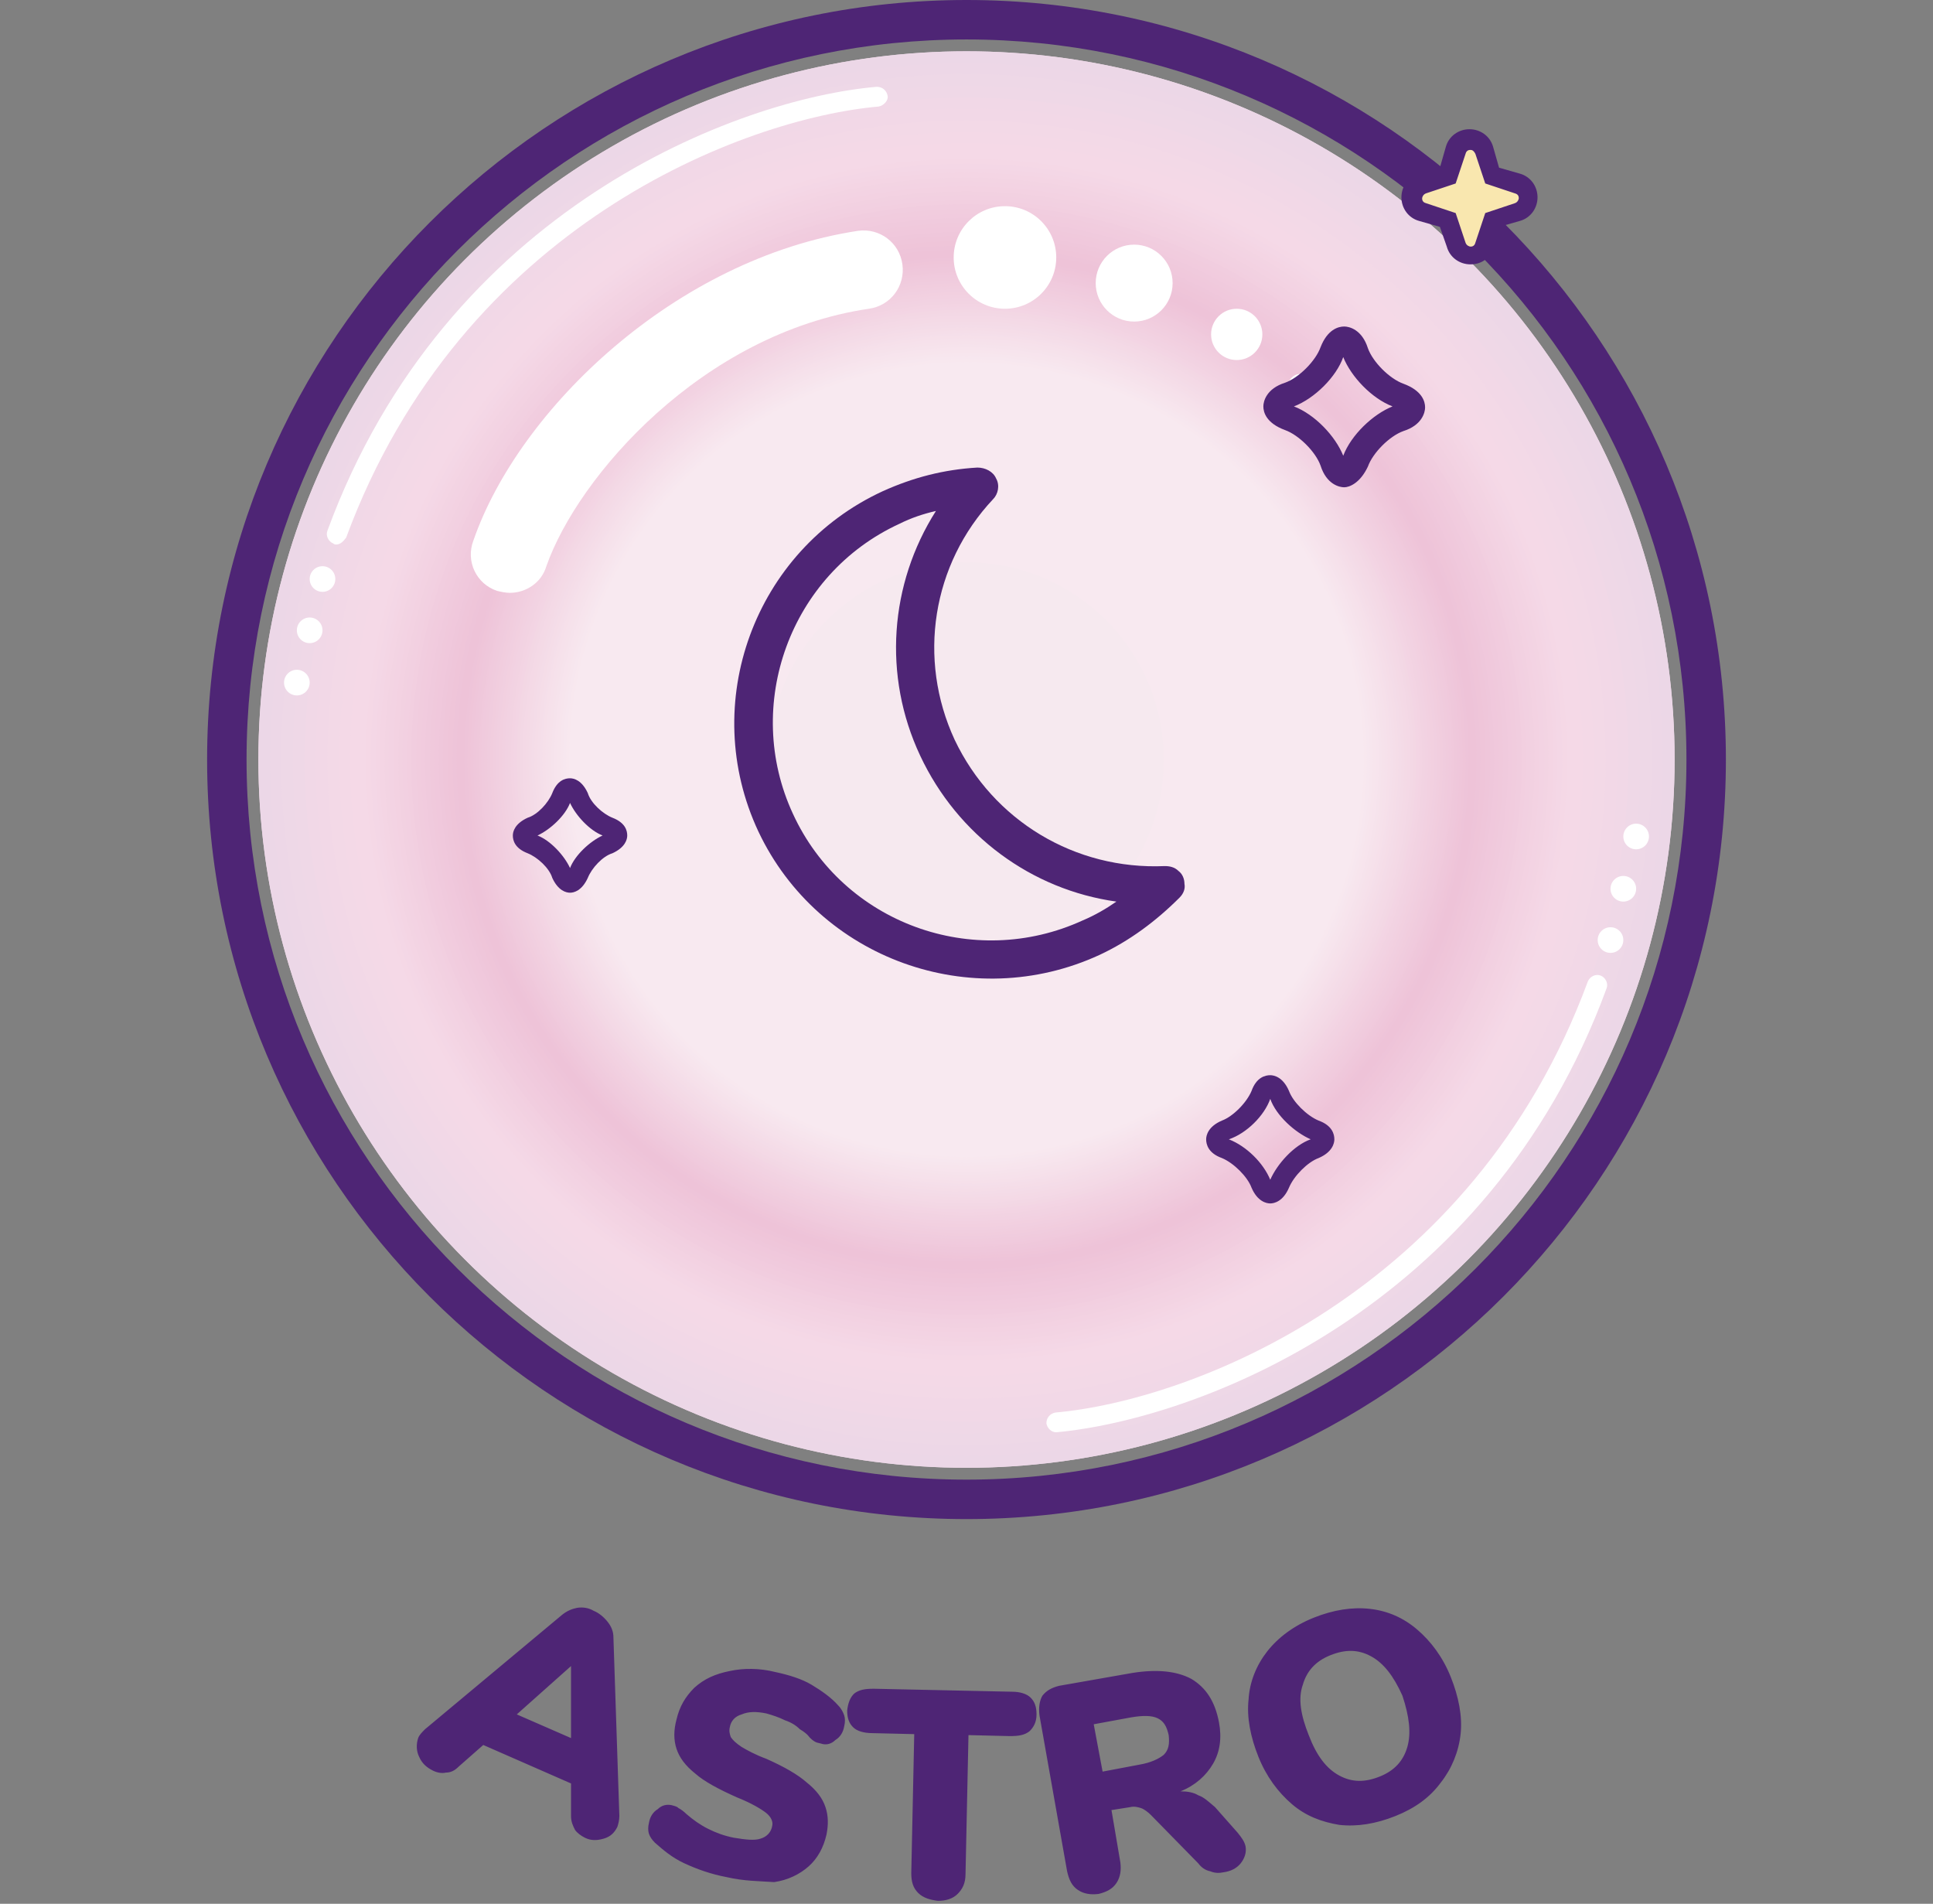 <?xml version="1.0" encoding="UTF-8"?> <svg xmlns="http://www.w3.org/2000/svg" xmlns:xlink="http://www.w3.org/1999/xlink" version="1.1" id="Слой_1" x="0px" y="0px" viewBox="0 0 196 193" style="enable-background:new 0 0 196 193;" xml:space="preserve"><rect x="0" y="0" width="196" height="193" fill="#808080" stroke="none"/> <style type="text/css"> .st0{clip-path:url(#SVGID_2_);fill:#ECD7E7;} .st1{clip-path:url(#SVGID_4_);fill:#ECD7E7;} .st2{clip-path:url(#SVGID_6_);fill:#EDD7E7;} .st3{clip-path:url(#SVGID_8_);fill:#EED8E7;} .st4{clip-path:url(#SVGID_10_);fill:#EFD8E7;} .st5{clip-path:url(#SVGID_12_);fill:#F1D8E7;} .st6{clip-path:url(#SVGID_14_);fill:#F2D8E7;} .st7{clip-path:url(#SVGID_16_);fill:#F3D9E7;} .st8{clip-path:url(#SVGID_18_);fill:#F4D9E7;} .st9{clip-path:url(#SVGID_20_);fill:#F5D9E7;} .st10{clip-path:url(#SVGID_22_);fill:#F5D9E7;} .st11{clip-path:url(#SVGID_24_);fill:#F5D8E6;} .st12{clip-path:url(#SVGID_26_);fill:#F4D7E6;} .st13{clip-path:url(#SVGID_28_);fill:#F4D6E5;} .st14{clip-path:url(#SVGID_30_);fill:#F4D5E4;} .st15{clip-path:url(#SVGID_32_);fill:#F3D4E3;} .st16{clip-path:url(#SVGID_34_);fill:#F3D3E3;} .st17{clip-path:url(#SVGID_36_);fill:#F3D2E2;} .st18{clip-path:url(#SVGID_38_);fill:#F2D1E1;} .st19{clip-path:url(#SVGID_40_);fill:#F2D0E1;} .st20{clip-path:url(#SVGID_42_);fill:#F2CFE0;} .st21{clip-path:url(#SVGID_44_);fill:#F1CDDF;} .st22{clip-path:url(#SVGID_46_);fill:#F1CCDE;} .st23{clip-path:url(#SVGID_48_);fill:#F1CBDE;} .st24{clip-path:url(#SVGID_50_);fill:#F0CADD;} .st25{clip-path:url(#SVGID_52_);fill:#F0C9DC;} .st26{clip-path:url(#SVGID_54_);fill:#F0C8DC;} .st27{clip-path:url(#SVGID_56_);fill:#EFC7DB;} .st28{clip-path:url(#SVGID_58_);fill:#EFC6DA;} .st29{clip-path:url(#SVGID_60_);fill:#EFC5D9;} .st30{clip-path:url(#SVGID_62_);fill:#EEC4D9;} .st31{clip-path:url(#SVGID_64_);fill:#EEC3D8;} .st32{clip-path:url(#SVGID_66_);fill:#EEC3D8;} .st33{clip-path:url(#SVGID_68_);fill:#EEC4D9;} .st34{clip-path:url(#SVGID_70_);fill:#EFC5D9;} .st35{clip-path:url(#SVGID_72_);fill:#EFC6DA;} .st36{clip-path:url(#SVGID_74_);fill:#EFC7DB;} .st37{clip-path:url(#SVGID_76_);fill:#EFC8DB;} .st38{clip-path:url(#SVGID_78_);fill:#F0C9DC;} .st39{clip-path:url(#SVGID_80_);fill:#F0CADD;} .st40{clip-path:url(#SVGID_82_);fill:#F0CBDD;} .st41{clip-path:url(#SVGID_84_);fill:#F0CCDE;} .st42{clip-path:url(#SVGID_86_);fill:#F1CDDE;} .st43{clip-path:url(#SVGID_88_);fill:#F1CEDF;} .st44{clip-path:url(#SVGID_90_);fill:#F1CFE0;} .st45{clip-path:url(#SVGID_92_);fill:#F2D0E0;} .st46{clip-path:url(#SVGID_94_);fill:#F2D1E1;} .st47{clip-path:url(#SVGID_96_);fill:#F2D2E2;} .st48{clip-path:url(#SVGID_98_);fill:#F2D3E2;} .st49{clip-path:url(#SVGID_100_);fill:#F3D4E3;} .st50{clip-path:url(#SVGID_102_);fill:#F3D5E4;} .st51{clip-path:url(#SVGID_104_);fill:#F3D7E4;} .st52{clip-path:url(#SVGID_106_);fill:#F3D8E5;} .st53{clip-path:url(#SVGID_108_);fill:#F4D9E6;} .st54{clip-path:url(#SVGID_110_);fill:#F4DAE6;} .st55{clip-path:url(#SVGID_112_);fill:#F4DBE7;} .st56{clip-path:url(#SVGID_114_);fill:#F4DCE8;} .st57{clip-path:url(#SVGID_116_);fill:#F5DDE8;} .st58{clip-path:url(#SVGID_118_);fill:#F5DEE9;} .st59{clip-path:url(#SVGID_120_);fill:#F5DFEA;} .st60{clip-path:url(#SVGID_122_);fill:#F6E0EA;} .st61{clip-path:url(#SVGID_124_);fill:#F6E1EB;} .st62{clip-path:url(#SVGID_126_);fill:#F6E2EB;} .st63{clip-path:url(#SVGID_128_);fill:#F6E3EC;} .st64{clip-path:url(#SVGID_130_);fill:#F7E4ED;} .st65{clip-path:url(#SVGID_132_);fill:#F7E5ED;} .st66{clip-path:url(#SVGID_134_);fill:#F7E6EE;} .st67{clip-path:url(#SVGID_136_);fill:#F7E7EF;} .st68{clip-path:url(#SVGID_138_);fill:#F8E8EF;} .st69{clip-path:url(#SVGID_140_);fill:#F8E9F0;} .st70{clip-path:url(#SVGID_142_);fill:#F8E9F0;} .st71{clip-path:url(#SVGID_144_);fill:#F6E9EF;} .st72{fill:#4E2575;} .st73{fill:#FFFFFF;} .st74{fill:#F9E7AF;} .st75{fill-rule:evenodd;clip-rule:evenodd;fill:#4E2575;} </style> <g> <g> <g> <g> <defs> <circle id="SVGID_1_" cx="98" cy="77" r="71.8"></circle> </defs> <clipPath id="SVGID_2_"> <use xlink:href="#SVGID_1_" style="overflow:visible;"></use> </clipPath> <rect x="26.2" y="5.2" class="st0" width="143.6" height="143.6"></rect> </g> <g> <defs> <circle id="SVGID_3_" cx="98" cy="77" r="71.8"></circle> </defs> <clipPath id="SVGID_4_"> <use xlink:href="#SVGID_3_" style="overflow:visible;"></use> </clipPath> <circle class="st1" cx="98" cy="77" r="71.8"></circle> </g> <g> <defs> <circle id="SVGID_5_" cx="98" cy="77" r="71.8"></circle> </defs> <clipPath id="SVGID_6_"> <use xlink:href="#SVGID_5_" style="overflow:visible;"></use> </clipPath> <circle class="st2" cx="98" cy="77" r="70.6"></circle> </g> <g> <defs> <circle id="SVGID_7_" cx="98" cy="77" r="71.8"></circle> </defs> <clipPath id="SVGID_8_"> <use xlink:href="#SVGID_7_" style="overflow:visible;"></use> </clipPath> <circle class="st3" cx="98" cy="77" r="69.5"></circle> </g> <g> <defs> <circle id="SVGID_9_" cx="98" cy="77" r="71.8"></circle> </defs> <clipPath id="SVGID_10_"> <use xlink:href="#SVGID_9_" style="overflow:visible;"></use> </clipPath> <circle class="st4" cx="98" cy="77" r="68.3"></circle> </g> <g> <defs> <circle id="SVGID_11_" cx="98" cy="77" r="71.8"></circle> </defs> <clipPath id="SVGID_12_"> <use xlink:href="#SVGID_11_" style="overflow:visible;"></use> </clipPath> <circle class="st5" cx="98" cy="77" r="67.1"></circle> </g> <g> <defs> <circle id="SVGID_13_" cx="98" cy="77" r="71.8"></circle> </defs> <clipPath id="SVGID_14_"> <use xlink:href="#SVGID_13_" style="overflow:visible;"></use> </clipPath> <circle class="st6" cx="98" cy="77" r="66"></circle> </g> <g> <defs> <circle id="SVGID_15_" cx="98" cy="77" r="71.8"></circle> </defs> <clipPath id="SVGID_16_"> <use xlink:href="#SVGID_15_" style="overflow:visible;"></use> </clipPath> <circle class="st7" cx="98" cy="77" r="64.8"></circle> </g> <g> <defs> <circle id="SVGID_17_" cx="98" cy="77" r="71.8"></circle> </defs> <clipPath id="SVGID_18_"> <use xlink:href="#SVGID_17_" style="overflow:visible;"></use> </clipPath> <circle class="st8" cx="98" cy="77" r="63.6"></circle> </g> <g> <defs> <circle id="SVGID_19_" cx="98" cy="77" r="71.8"></circle> </defs> <clipPath id="SVGID_20_"> <use xlink:href="#SVGID_19_" style="overflow:visible;"></use> </clipPath> <circle class="st9" cx="98" cy="77" r="62.5"></circle> </g> <g> <defs> <circle id="SVGID_21_" cx="98" cy="77" r="71.8"></circle> </defs> <clipPath id="SVGID_22_"> <use xlink:href="#SVGID_21_" style="overflow:visible;"></use> </clipPath> <circle class="st10" cx="98" cy="77" r="61.3"></circle> </g> <g> <defs> <circle id="SVGID_23_" cx="98" cy="77" r="71.8"></circle> </defs> <clipPath id="SVGID_24_"> <use xlink:href="#SVGID_23_" style="overflow:visible;"></use> </clipPath> <circle class="st11" cx="98" cy="77" r="60.9"></circle> </g> <g> <defs> <circle id="SVGID_25_" cx="98" cy="77" r="71.8"></circle> </defs> <clipPath id="SVGID_26_"> <use xlink:href="#SVGID_25_" style="overflow:visible;"></use> </clipPath> <circle class="st12" cx="98" cy="77" r="60.4"></circle> </g> <g> <defs> <circle id="SVGID_27_" cx="98" cy="77" r="71.8"></circle> </defs> <clipPath id="SVGID_28_"> <use xlink:href="#SVGID_27_" style="overflow:visible;"></use> </clipPath> <circle class="st13" cx="98" cy="77" r="59.9"></circle> </g> <g> <defs> <circle id="SVGID_29_" cx="98" cy="77" r="71.8"></circle> </defs> <clipPath id="SVGID_30_"> <use xlink:href="#SVGID_29_" style="overflow:visible;"></use> </clipPath> <circle class="st14" cx="98" cy="77" r="59.5"></circle> </g> <g> <defs> <circle id="SVGID_31_" cx="98" cy="77" r="71.8"></circle> </defs> <clipPath id="SVGID_32_"> <use xlink:href="#SVGID_31_" style="overflow:visible;"></use> </clipPath> <circle class="st15" cx="98" cy="77" r="59"></circle> </g> <g> <defs> <circle id="SVGID_33_" cx="98" cy="77" r="71.8"></circle> </defs> <clipPath id="SVGID_34_"> <use xlink:href="#SVGID_33_" style="overflow:visible;"></use> </clipPath> <circle class="st16" cx="98" cy="77" r="58.6"></circle> </g> <g> <defs> <circle id="SVGID_35_" cx="98" cy="77" r="71.8"></circle> </defs> <clipPath id="SVGID_36_"> <use xlink:href="#SVGID_35_" style="overflow:visible;"></use> </clipPath> <circle class="st17" cx="98" cy="77" r="58.1"></circle> </g> <g> <defs> <circle id="SVGID_37_" cx="98" cy="77" r="71.8"></circle> </defs> <clipPath id="SVGID_38_"> <use xlink:href="#SVGID_37_" style="overflow:visible;"></use> </clipPath> <circle class="st18" cx="98" cy="77" r="57.6"></circle> </g> <g> <defs> <circle id="SVGID_39_" cx="98" cy="77" r="71.8"></circle> </defs> <clipPath id="SVGID_40_"> <use xlink:href="#SVGID_39_" style="overflow:visible;"></use> </clipPath> <circle class="st19" cx="98" cy="77" r="57.2"></circle> </g> <g> <defs> <circle id="SVGID_41_" cx="98" cy="77" r="71.8"></circle> </defs> <clipPath id="SVGID_42_"> <use xlink:href="#SVGID_41_" style="overflow:visible;"></use> </clipPath> <circle class="st20" cx="98" cy="77" r="56.7"></circle> </g> <g> <defs> <circle id="SVGID_43_" cx="98" cy="77" r="71.8"></circle> </defs> <clipPath id="SVGID_44_"> <use xlink:href="#SVGID_43_" style="overflow:visible;"></use> </clipPath> <circle class="st21" cx="98" cy="77" r="56.3"></circle> </g> <g> <defs> <circle id="SVGID_45_" cx="98" cy="77" r="71.8"></circle> </defs> <clipPath id="SVGID_46_"> <use xlink:href="#SVGID_45_" style="overflow:visible;"></use> </clipPath> <circle class="st22" cx="98" cy="77" r="55.8"></circle> </g> <g> <defs> <circle id="SVGID_47_" cx="98" cy="77" r="71.8"></circle> </defs> <clipPath id="SVGID_48_"> <use xlink:href="#SVGID_47_" style="overflow:visible;"></use> </clipPath> <circle class="st23" cx="98" cy="77" r="55.3"></circle> </g> <g> <defs> <circle id="SVGID_49_" cx="98" cy="77" r="71.8"></circle> </defs> <clipPath id="SVGID_50_"> <use xlink:href="#SVGID_49_" style="overflow:visible;"></use> </clipPath> <circle class="st24" cx="98" cy="77" r="54.9"></circle> </g> <g> <defs> <circle id="SVGID_51_" cx="98" cy="77" r="71.8"></circle> </defs> <clipPath id="SVGID_52_"> <use xlink:href="#SVGID_51_" style="overflow:visible;"></use> </clipPath> <circle class="st25" cx="98" cy="77" r="54.4"></circle> </g> <g> <defs> <circle id="SVGID_53_" cx="98" cy="77" r="71.8"></circle> </defs> <clipPath id="SVGID_54_"> <use xlink:href="#SVGID_53_" style="overflow:visible;"></use> </clipPath> <circle class="st26" cx="98" cy="77" r="54"></circle> </g> <g> <defs> <circle id="SVGID_55_" cx="98" cy="77" r="71.8"></circle> </defs> <clipPath id="SVGID_56_"> <use xlink:href="#SVGID_55_" style="overflow:visible;"></use> </clipPath> <circle class="st27" cx="98" cy="77" r="53.5"></circle> </g> <g> <defs> <circle id="SVGID_57_" cx="98" cy="77" r="71.8"></circle> </defs> <clipPath id="SVGID_58_"> <use xlink:href="#SVGID_57_" style="overflow:visible;"></use> </clipPath> <circle class="st28" cx="98" cy="77" r="53.1"></circle> </g> <g> <defs> <circle id="SVGID_59_" cx="98" cy="77" r="71.8"></circle> </defs> <clipPath id="SVGID_60_"> <use xlink:href="#SVGID_59_" style="overflow:visible;"></use> </clipPath> <circle class="st29" cx="98" cy="77" r="52.6"></circle> </g> <g> <defs> <circle id="SVGID_61_" cx="98" cy="77" r="71.8"></circle> </defs> <clipPath id="SVGID_62_"> <use xlink:href="#SVGID_61_" style="overflow:visible;"></use> </clipPath> <circle class="st30" cx="98" cy="77" r="52.1"></circle> </g> <g> <defs> <circle id="SVGID_63_" cx="98" cy="77" r="71.8"></circle> </defs> <clipPath id="SVGID_64_"> <use xlink:href="#SVGID_63_" style="overflow:visible;"></use> </clipPath> <circle class="st31" cx="98" cy="77" r="51.7"></circle> </g> <g> <defs> <circle id="SVGID_65_" cx="98" cy="77" r="71.8"></circle> </defs> <clipPath id="SVGID_66_"> <use xlink:href="#SVGID_65_" style="overflow:visible;"></use> </clipPath> <circle class="st32" cx="98" cy="77" r="51.2"></circle> </g> <g> <defs> <circle id="SVGID_67_" cx="98" cy="77" r="71.8"></circle> </defs> <clipPath id="SVGID_68_"> <use xlink:href="#SVGID_67_" style="overflow:visible;"></use> </clipPath> <circle class="st33" cx="98" cy="77" r="50.9"></circle> </g> <g> <defs> <circle id="SVGID_69_" cx="98" cy="77" r="71.8"></circle> </defs> <clipPath id="SVGID_70_"> <use xlink:href="#SVGID_69_" style="overflow:visible;"></use> </clipPath> <circle class="st34" cx="98" cy="77" r="50.6"></circle> </g> <g> <defs> <circle id="SVGID_71_" cx="98" cy="77" r="71.8"></circle> </defs> <clipPath id="SVGID_72_"> <use xlink:href="#SVGID_71_" style="overflow:visible;"></use> </clipPath> <circle class="st35" cx="98" cy="77" r="50.3"></circle> </g> <g> <defs> <circle id="SVGID_73_" cx="98" cy="77" r="71.8"></circle> </defs> <clipPath id="SVGID_74_"> <use xlink:href="#SVGID_73_" style="overflow:visible;"></use> </clipPath> <circle class="st36" cx="98" cy="77" r="50"></circle> </g> <g> <defs> <circle id="SVGID_75_" cx="98" cy="77" r="71.8"></circle> </defs> <clipPath id="SVGID_76_"> <use xlink:href="#SVGID_75_" style="overflow:visible;"></use> </clipPath> <circle class="st37" cx="98" cy="77" r="49.7"></circle> </g> <g> <defs> <circle id="SVGID_77_" cx="98" cy="77" r="71.8"></circle> </defs> <clipPath id="SVGID_78_"> <use xlink:href="#SVGID_77_" style="overflow:visible;"></use> </clipPath> <circle class="st38" cx="98" cy="77" r="49.4"></circle> </g> <g> <defs> <circle id="SVGID_79_" cx="98" cy="77" r="71.8"></circle> </defs> <clipPath id="SVGID_80_"> <use xlink:href="#SVGID_79_" style="overflow:visible;"></use> </clipPath> <circle class="st39" cx="98" cy="77" r="49.2"></circle> </g> <g> <defs> <circle id="SVGID_81_" cx="98" cy="77" r="71.8"></circle> </defs> <clipPath id="SVGID_82_"> <use xlink:href="#SVGID_81_" style="overflow:visible;"></use> </clipPath> <circle class="st40" cx="98" cy="77" r="48.9"></circle> </g> <g> <defs> <circle id="SVGID_83_" cx="98" cy="77" r="71.8"></circle> </defs> <clipPath id="SVGID_84_"> <use xlink:href="#SVGID_83_" style="overflow:visible;"></use> </clipPath> <circle class="st41" cx="98" cy="77" r="48.6"></circle> </g> <g> <defs> <circle id="SVGID_85_" cx="98" cy="77" r="71.8"></circle> </defs> <clipPath id="SVGID_86_"> <use xlink:href="#SVGID_85_" style="overflow:visible;"></use> </clipPath> <circle class="st42" cx="98" cy="77" r="48.3"></circle> </g> <g> <defs> <circle id="SVGID_87_" cx="98" cy="77" r="71.8"></circle> </defs> <clipPath id="SVGID_88_"> <use xlink:href="#SVGID_87_" style="overflow:visible;"></use> </clipPath> <circle class="st43" cx="98" cy="77" r="48"></circle> </g> <g> <defs> <circle id="SVGID_89_" cx="98" cy="77" r="71.8"></circle> </defs> <clipPath id="SVGID_90_"> <use xlink:href="#SVGID_89_" style="overflow:visible;"></use> </clipPath> <circle class="st44" cx="98" cy="77" r="47.7"></circle> </g> <g> <defs> <circle id="SVGID_91_" cx="98" cy="77" r="71.8"></circle> </defs> <clipPath id="SVGID_92_"> <use xlink:href="#SVGID_91_" style="overflow:visible;"></use> </clipPath> <circle class="st45" cx="98" cy="77" r="47.4"></circle> </g> <g> <defs> <circle id="SVGID_93_" cx="98" cy="77" r="71.8"></circle> </defs> <clipPath id="SVGID_94_"> <use xlink:href="#SVGID_93_" style="overflow:visible;"></use> </clipPath> <circle class="st46" cx="98" cy="77" r="47.1"></circle> </g> <g> <defs> <circle id="SVGID_95_" cx="98" cy="77" r="71.8"></circle> </defs> <clipPath id="SVGID_96_"> <use xlink:href="#SVGID_95_" style="overflow:visible;"></use> </clipPath> <circle class="st47" cx="98" cy="77" r="46.8"></circle> </g> <g> <defs> <circle id="SVGID_97_" cx="98" cy="77" r="71.8"></circle> </defs> <clipPath id="SVGID_98_"> <use xlink:href="#SVGID_97_" style="overflow:visible;"></use> </clipPath> <circle class="st48" cx="98" cy="77" r="46.5"></circle> </g> <g> <defs> <circle id="SVGID_99_" cx="98" cy="77" r="71.8"></circle> </defs> <clipPath id="SVGID_100_"> <use xlink:href="#SVGID_99_" style="overflow:visible;"></use> </clipPath> <circle class="st49" cx="98" cy="77" r="46.2"></circle> </g> <g> <defs> <circle id="SVGID_101_" cx="98" cy="77" r="71.8"></circle> </defs> <clipPath id="SVGID_102_"> <use xlink:href="#SVGID_101_" style="overflow:visible;"></use> </clipPath> <circle class="st50" cx="98" cy="77" r="45.9"></circle> </g> <g> <defs> <circle id="SVGID_103_" cx="98" cy="77" r="71.8"></circle> </defs> <clipPath id="SVGID_104_"> <use xlink:href="#SVGID_103_" style="overflow:visible;"></use> </clipPath> <circle class="st51" cx="98" cy="77" r="45.6"></circle> </g> <g> <defs> <circle id="SVGID_105_" cx="98" cy="77" r="71.8"></circle> </defs> <clipPath id="SVGID_106_"> <use xlink:href="#SVGID_105_" style="overflow:visible;"></use> </clipPath> <circle class="st52" cx="98" cy="77" r="45.3"></circle> </g> <g> <defs> <circle id="SVGID_107_" cx="98" cy="77" r="71.8"></circle> </defs> <clipPath id="SVGID_108_"> <use xlink:href="#SVGID_107_" style="overflow:visible;"></use> </clipPath> <circle class="st53" cx="98" cy="77" r="45"></circle> </g> <g> <defs> <circle id="SVGID_109_" cx="98" cy="77" r="71.8"></circle> </defs> <clipPath id="SVGID_110_"> <use xlink:href="#SVGID_109_" style="overflow:visible;"></use> </clipPath> <circle class="st54" cx="98" cy="77" r="44.7"></circle> </g> <g> <defs> <circle id="SVGID_111_" cx="98" cy="77" r="71.8"></circle> </defs> <clipPath id="SVGID_112_"> <use xlink:href="#SVGID_111_" style="overflow:visible;"></use> </clipPath> <circle class="st55" cx="98" cy="77" r="44.4"></circle> </g> <g> <defs> <circle id="SVGID_113_" cx="98" cy="77" r="71.8"></circle> </defs> <clipPath id="SVGID_114_"> <use xlink:href="#SVGID_113_" style="overflow:visible;"></use> </clipPath> <circle class="st56" cx="98" cy="77" r="44.1"></circle> </g> <g> <defs> <circle id="SVGID_115_" cx="98" cy="77" r="71.8"></circle> </defs> <clipPath id="SVGID_116_"> <use xlink:href="#SVGID_115_" style="overflow:visible;"></use> </clipPath> <circle class="st57" cx="98" cy="77" r="43.8"></circle> </g> <g> <defs> <circle id="SVGID_117_" cx="98" cy="77" r="71.8"></circle> </defs> <clipPath id="SVGID_118_"> <use xlink:href="#SVGID_117_" style="overflow:visible;"></use> </clipPath> <circle class="st58" cx="98" cy="77" r="43.5"></circle> </g> <g> <defs> <circle id="SVGID_119_" cx="98" cy="77" r="71.8"></circle> </defs> <clipPath id="SVGID_120_"> <use xlink:href="#SVGID_119_" style="overflow:visible;"></use> </clipPath> <circle class="st59" cx="98" cy="77" r="43.2"></circle> </g> <g> <defs> <circle id="SVGID_121_" cx="98" cy="77" r="71.8"></circle> </defs> <clipPath id="SVGID_122_"> <use xlink:href="#SVGID_121_" style="overflow:visible;"></use> </clipPath> <circle class="st60" cx="98" cy="77" r="43"></circle> </g> <g> <defs> <circle id="SVGID_123_" cx="98" cy="77" r="71.8"></circle> </defs> <clipPath id="SVGID_124_"> <use xlink:href="#SVGID_123_" style="overflow:visible;"></use> </clipPath> <circle class="st61" cx="98" cy="77" r="42.7"></circle> </g> <g> <defs> <circle id="SVGID_125_" cx="98" cy="77" r="71.8"></circle> </defs> <clipPath id="SVGID_126_"> <use xlink:href="#SVGID_125_" style="overflow:visible;"></use> </clipPath> <circle class="st62" cx="98" cy="77" r="42.4"></circle> </g> <g> <defs> <circle id="SVGID_127_" cx="98" cy="77" r="71.8"></circle> </defs> <clipPath id="SVGID_128_"> <use xlink:href="#SVGID_127_" style="overflow:visible;"></use> </clipPath> <circle class="st63" cx="98" cy="77" r="42.1"></circle> </g> <g> <defs> <circle id="SVGID_129_" cx="98" cy="77" r="71.8"></circle> </defs> <clipPath id="SVGID_130_"> <use xlink:href="#SVGID_129_" style="overflow:visible;"></use> </clipPath> <circle class="st64" cx="98" cy="77" r="41.8"></circle> </g> <g> <defs> <circle id="SVGID_131_" cx="98" cy="77" r="71.8"></circle> </defs> <clipPath id="SVGID_132_"> <use xlink:href="#SVGID_131_" style="overflow:visible;"></use> </clipPath> <circle class="st65" cx="98" cy="77" r="41.5"></circle> </g> <g> <defs> <circle id="SVGID_133_" cx="98" cy="77" r="71.8"></circle> </defs> <clipPath id="SVGID_134_"> <use xlink:href="#SVGID_133_" style="overflow:visible;"></use> </clipPath> <circle class="st66" cx="98" cy="77" r="41.2"></circle> </g> <g> <defs> <circle id="SVGID_135_" cx="98" cy="77" r="71.8"></circle> </defs> <clipPath id="SVGID_136_"> <use xlink:href="#SVGID_135_" style="overflow:visible;"></use> </clipPath> <circle class="st67" cx="98" cy="77" r="40.9"></circle> </g> <g> <defs> <circle id="SVGID_137_" cx="98" cy="77" r="71.8"></circle> </defs> <clipPath id="SVGID_138_"> <use xlink:href="#SVGID_137_" style="overflow:visible;"></use> </clipPath> <circle class="st68" cx="98" cy="77" r="40.6"></circle> </g> <g> <defs> <circle id="SVGID_139_" cx="98" cy="77" r="71.8"></circle> </defs> <clipPath id="SVGID_140_"> <use xlink:href="#SVGID_139_" style="overflow:visible;"></use> </clipPath> <circle class="st69" cx="98" cy="77" r="40.3"></circle> </g> <g> <defs> <circle id="SVGID_141_" cx="98" cy="77" r="71.8"></circle> </defs> <clipPath id="SVGID_142_"> <use xlink:href="#SVGID_141_" style="overflow:visible;"></use> </clipPath> <circle class="st70" cx="98" cy="77" r="40"></circle> </g> <g> <defs> <circle id="SVGID_143_" cx="98" cy="77" r="71.8"></circle> </defs> <clipPath id="SVGID_144_"> <use xlink:href="#SVGID_143_" style="overflow:visible;"></use> </clipPath> <circle class="st71" cx="98" cy="77" r="20"></circle> </g> </g> </g> <g> <path class="st72" d="M98,154c-42.5,0-77-34.5-77-77S55.5,0,98,0s77,34.5,77,77S140.5,154,98,154z M98,4C57.7,4,25,36.7,25,77 s32.7,73,73,73s73-32.7,73-73S138.3,4,98,4z"></path> </g> <g> <path class="st73" d="M51.7,60.1c-0.4,0-0.9-0.1-1.3-0.2c-2.1-0.7-3.2-3-2.4-5.1c4.6-13.3,20.5-28.6,39-31.4 c2.2-0.3,4.2,1.2,4.5,3.4s-1.2,4.2-3.4,4.5c-16.9,2.5-29.5,17-32.7,26.1C54.9,59.1,53.3,60.1,51.7,60.1z"></path> </g> <g> <path class="st73" d="M34.1,55.2c-0.1,0-0.2,0-0.3-0.1c-0.5-0.2-0.8-0.8-0.6-1.3c12-32.7,41.7-43.8,55.7-45c0.6,0,1,0.4,1.1,0.9 s-0.4,1-0.9,1.1c-13.6,1.2-42.3,12-54,43.7C34.8,54.9,34.5,55.2,34.1,55.2z"></path> </g> <g> <circle class="st73" cx="32.7" cy="58.7" r="1.3"></circle> </g> <g> <circle class="st73" cx="31.4" cy="63.9" r="1.3"></circle> </g> <g> <circle class="st73" cx="30.1" cy="69.2" r="1.3"></circle> </g> <g> <path class="st73" d="M107.1,145.2c-0.5,0-0.9-0.4-1-0.9c0-0.6,0.4-1,0.9-1.1c13.6-1.2,42.3-12,54-43.7c0.2-0.5,0.8-0.8,1.3-0.6 c0.5,0.2,0.8,0.8,0.6,1.3C150.9,132.9,121.2,143.9,107.1,145.2C107.2,145.2,107.2,145.2,107.1,145.2z"></path> </g> <g> <circle class="st73" cx="163.3" cy="95.3" r="1.3"></circle> </g> <g> <circle class="st73" cx="164.6" cy="90.1" r="1.3"></circle> </g> <g> <circle class="st73" cx="165.9" cy="84.8" r="1.3"></circle> </g> <g> <circle class="st73" cx="101.9" cy="26.1" r="5.2"></circle> </g> <g> <circle class="st73" cx="115" cy="28.7" r="3.9"></circle> </g> <g> <circle class="st73" cx="125.4" cy="33.9" r="2.6"></circle> </g> <g> <circle class="st73" cx="131.9" cy="39.2" r="1.3"></circle> </g> <g> <path class="st74" d="M150.5,15.2c-0.4-1.4-2.4-1.4-2.9,0l-0.8,2.6l-2.6,0.8c-1.4,0.4-1.4,2.4,0,2.9l2.6,0.8l0.8,2.6 c0.4,1.4,2.4,1.4,2.9,0l0.8-2.6l2.6-0.8c1.4-0.4,1.4-2.4,0-2.9l-2.6-0.8L150.5,15.2z"></path> <path class="st72" d="M149.1,26.8c-1.1,0-2.1-0.7-2.4-1.8l-0.7-2l-2.1-0.6c-1.1-0.3-1.8-1.3-1.8-2.4s0.7-2.1,1.8-2.4L146,17 l0.6-2.1c0.3-1.1,1.3-1.8,2.4-1.8s2.1,0.7,2.4,1.8l0,0L152,17l2.1,0.6c1.1,0.3,1.8,1.3,1.8,2.4s-0.7,2.1-1.8,2.4L152,23l-0.6,2.1 C151.1,26.2,150.2,26.8,149.1,26.8z M149.1,15.2c-0.1,0-0.4,0-0.5,0.4l-1,3l-3,1c-0.3,0.1-0.4,0.4-0.4,0.5s0,0.4,0.4,0.5l3,1l1,3 c0.1,0.3,0.4,0.4,0.5,0.4s0.4,0,0.5-0.4l1-3l3-1c0.3-0.1,0.4-0.4,0.4-0.5s0-0.4-0.4-0.5l-3-1l-1-3 C149.4,15.2,149.2,15.2,149.1,15.2z"></path> </g> <g> <g> <path class="st75" d="M135.8,185c1.8,0.2,3.7-0.1,5.7-0.9c2-0.8,3.5-1.9,4.6-3.4c1.1-1.4,1.8-3.1,2-4.9c0.2-1.8-0.2-3.8-1-5.8 s-2-3.6-3.4-4.8s-3-1.9-4.8-2.1c-1.8-0.2-3.7,0.1-5.7,0.9c-2,0.8-3.6,2-4.7,3.4c-1.1,1.4-1.8,3.1-1.9,4.9c-0.2,1.8,0.2,3.8,1,5.8 c0.8,2,2,3.6,3.4,4.8C132.4,184.1,134,184.7,135.8,185z M142.7,177.1c-0.4,1.4-1.3,2.4-2.8,3s-2.8,0.6-4.1-0.1 c-1.3-0.7-2.3-2-3.1-4.1c-0.8-2-1.1-3.7-0.6-5.1c0.4-1.4,1.3-2.4,2.8-3s2.8-0.6,4.1,0.1c1.3,0.7,2.3,2,3.2,4 C142.9,174,143.1,175.7,142.7,177.1z M62.8,184.1c0,0.4-0.1,0.8-0.2,1.1c-0.3,0.6-0.7,1-1.4,1.2s-1.3,0.2-1.9-0.1 c-0.4-0.2-0.8-0.5-1-0.8c-0.2-0.4-0.4-0.8-0.4-1.4v-3.3l-8.9-3.9l-2.5,2.2c-0.4,0.4-0.8,0.6-1.3,0.6c-0.4,0.1-0.9,0-1.3-0.2 c-0.6-0.3-1.1-0.7-1.4-1.4c-0.3-0.6-0.3-1.3-0.1-1.9c0.1-0.3,0.4-0.6,0.7-0.9L57,163.7c0.5-0.4,1-0.6,1.5-0.7 c0.6-0.1,1.2,0,1.7,0.3c0.5,0.2,1,0.6,1.4,1.1s0.6,1,0.6,1.6L62.8,184.1z M52.4,173.8l5.5,2.4v-7.3L52.4,173.8z M73.7,190.3 c-1.6-0.3-3-0.8-4.3-1.4c-1.3-0.6-2.2-1.4-3-2.1c-0.3-0.3-0.5-0.6-0.6-0.9c-0.1-0.3-0.1-0.7,0-1.1c0.1-0.6,0.4-1.1,0.9-1.4 c0.4-0.4,0.9-0.5,1.4-0.4c0.3,0.1,0.5,0.1,0.7,0.3c0.2,0.1,0.5,0.3,0.8,0.6c0.7,0.6,1.4,1.1,2.2,1.5c0.8,0.4,1.6,0.7,2.6,0.9 c1.2,0.2,2.1,0.3,2.7,0.1c0.7-0.2,1.1-0.7,1.2-1.3c0.1-0.4-0.1-0.9-0.6-1.3c-0.5-0.4-1.5-1-3-1.6c-1.8-0.8-3.3-1.6-4.2-2.4 c-1-0.8-1.6-1.6-1.9-2.5s-0.3-1.9,0-3c0.3-1.3,0.9-2.3,1.8-3.2c1-0.9,2.1-1.4,3.6-1.7c1.4-0.3,3-0.3,4.6,0.1 c1.4,0.3,2.7,0.7,3.7,1.3s2,1.3,2.7,2.1c0.3,0.3,0.5,0.7,0.6,1s0.1,0.7,0,1.1c-0.1,0.6-0.4,1.1-0.9,1.4c-0.4,0.4-0.9,0.5-1.3,0.4 c-0.3-0.1-0.5-0.1-0.7-0.2c-0.2-0.1-0.5-0.3-0.8-0.7c-0.1-0.1-0.3-0.3-0.8-0.6c-0.4-0.4-0.9-0.7-1.5-0.9 c-0.6-0.3-1.2-0.5-1.9-0.7c-1-0.2-1.8-0.2-2.5,0.1c-0.7,0.2-1.1,0.7-1.2,1.3c-0.1,0.4,0,0.7,0.1,1c0.2,0.3,0.5,0.6,1.1,1 c0.5,0.3,1.4,0.8,2.5,1.2c1.8,0.8,3.2,1.6,4.1,2.4c1,0.8,1.6,1.6,1.9,2.5s0.3,1.8,0.1,2.8c-0.3,1.3-0.9,2.4-1.8,3.2 s-2.1,1.4-3.5,1.6C77,190.7,75.4,190.7,73.7,190.3z M93.1,191.9c0.5,0.5,1.2,0.7,2,0.8c0.8,0,1.5-0.2,2-0.7s0.8-1.1,0.8-2 l0.3-14.1l4.2,0.1c0.9,0,1.5-0.1,2-0.5c0.4-0.4,0.7-0.9,0.7-1.7s-0.2-1.3-0.6-1.7s-1.1-0.6-1.9-0.6l-14-0.3c-0.9,0-1.5,0.1-2,0.5 c-0.4,0.4-0.6,0.9-0.7,1.7c0,0.8,0.2,1.3,0.6,1.7s1.1,0.6,2,0.6l4.2,0.1l-0.3,14.1C92.4,190.8,92.6,191.4,93.1,191.9z M125.5,185.8c0.4,0.5,0.7,0.9,0.8,1.4c0.1,0.6-0.1,1.2-0.5,1.7s-1,0.8-1.7,0.9c-0.5,0.1-0.9,0.1-1.4-0.1 c-0.5-0.1-0.9-0.4-1.2-0.8l-4.8-4.9c-0.3-0.3-0.7-0.6-1-0.7c-0.3-0.1-0.7-0.2-1.1-0.1l-1.9,0.3l0.9,5.3c0.1,0.8,0,1.5-0.4,2.1 s-1,0.9-1.8,1.1c-0.8,0.1-1.5,0-2.1-0.4s-0.9-1-1.1-1.9l-2.8-15.8c-0.1-0.8,0-1.5,0.3-2c0.4-0.5,0.9-0.8,1.7-1l7.4-1.3 c2.5-0.4,4.5-0.2,6,0.6c1.5,0.9,2.4,2.3,2.8,4.4c0.3,1.6,0.1,3-0.6,4.2s-1.8,2.2-3.3,2.8c0.7,0,1.3,0.1,1.8,0.4 c0.6,0.2,1.1,0.7,1.7,1.2L125.5,185.8z M115.5,178.9c1.2-0.2,2-0.6,2.5-1c0.5-0.5,0.6-1.1,0.5-2c-0.2-0.9-0.5-1.4-1.1-1.7 s-1.5-0.3-2.7-0.1l-3.8,0.7l0.9,4.8L115.5,178.9z"></path> </g> </g> <g> <path class="st72" d="M136.3,49.4c-0.5,0-1.8-0.3-2.4-2.2c-0.5-1.4-2.2-3.1-3.6-3.6c-1.9-0.7-2.2-1.8-2.2-2.4 c0-0.5,0.3-1.8,2.2-2.4c1.4-0.5,3.1-2.2,3.6-3.6c0.7-1.8,1.8-2.1,2.4-2.1c0.5,0,1.8,0.3,2.4,2.2c0.5,1.4,2.2,3.1,3.6,3.6 c1.9,0.7,2.2,1.8,2.2,2.4c0,0.5-0.3,1.8-2.2,2.4c-1.4,0.5-3.1,2.2-3.6,3.6C137.9,49,136.8,49.4,136.3,49.4z M131.2,41.2 c2.1,0.8,4.2,3,5,5c0.8-2.1,3-4.2,5-5c-2.1-0.8-4.2-3-5-5C135.5,38.2,133.3,40.4,131.2,41.2z"></path> </g> <g> <path class="st72" d="M128.8,122c-0.4,0-1.3-0.2-1.9-1.6c-0.4-1.1-1.8-2.5-3-3c-1.4-0.5-1.6-1.4-1.6-1.9c0-0.4,0.2-1.3,1.6-1.9 c1.1-0.4,2.5-1.8,3-3c0.5-1.4,1.4-1.6,1.9-1.6c0.4,0,1.3,0.2,1.9,1.6c0.4,1.1,1.8,2.5,3,3c1.4,0.5,1.6,1.4,1.6,1.9 c0,0.4-0.2,1.3-1.6,1.9c-1.1,0.4-2.5,1.8-3,3C130.1,121.8,129.2,122,128.8,122z M124.6,115.5c1.8,0.7,3.5,2.4,4.2,4.1 c0.7-1.6,2.4-3.5,4.1-4.1c-1.6-0.7-3.5-2.4-4.1-4.1C128.2,113.1,126.4,114.9,124.6,115.5z"></path> </g> <g> <path class="st72" d="M57.8,90.5c-0.4,0-1.2-0.2-1.8-1.5c-0.3-1-1.5-2.1-2.5-2.5C52.2,86,52,85.2,52,84.7c0-0.4,0.2-1.2,1.5-1.8 c1-0.3,2.1-1.5,2.5-2.5c0.5-1.3,1.3-1.5,1.8-1.5c0.4,0,1.2,0.2,1.8,1.5c0.3,1,1.5,2.1,2.5,2.5c1.3,0.5,1.5,1.3,1.5,1.8 c0,0.4-0.2,1.2-1.5,1.8c-1,0.3-2.1,1.5-2.5,2.5C59,90.3,58.2,90.5,57.8,90.5z M54.5,84.7c1.3,0.5,2.7,2,3.3,3.3 c0.5-1.3,2-2.7,3.3-3.3c-1.3-0.5-2.7-2-3.3-3.3C57.3,82.7,55.8,84.1,54.5,84.7z"></path> </g> <g> <path class="st72" d="M111.5,96.8c3-1.4,5.7-3.4,8.1-5.8c0.4-0.4,0.6-0.9,0.5-1.4c0-0.5-0.2-1-0.6-1.3c-0.4-0.4-0.9-0.5-1.4-0.5 c-9.1,0.4-17.4-4.6-21.3-12.8c-3.8-8.2-2.3-17.8,3.9-24.4c0.5-0.5,0.7-1.4,0.3-2.1c-0.3-0.7-1.1-1.1-1.9-1.1 c-3.4,0.2-6.5,1-9.6,2.4c-13,6-18.7,21.5-12.6,34.5C83,97.2,98.5,102.8,111.5,96.8L111.5,96.8z M91.2,53.1c1.2-0.6,2.4-1,3.7-1.3 c-4.7,7.4-5.4,16.7-1.6,24.8s11.3,13.6,19.9,14.8c-1,0.7-2.2,1.4-3.4,1.9c-11.1,5.1-24.3,0.3-29.4-10.8 C75.3,71.5,80.1,58.2,91.2,53.1L91.2,53.1z"></path> </g> </g> </svg> 
